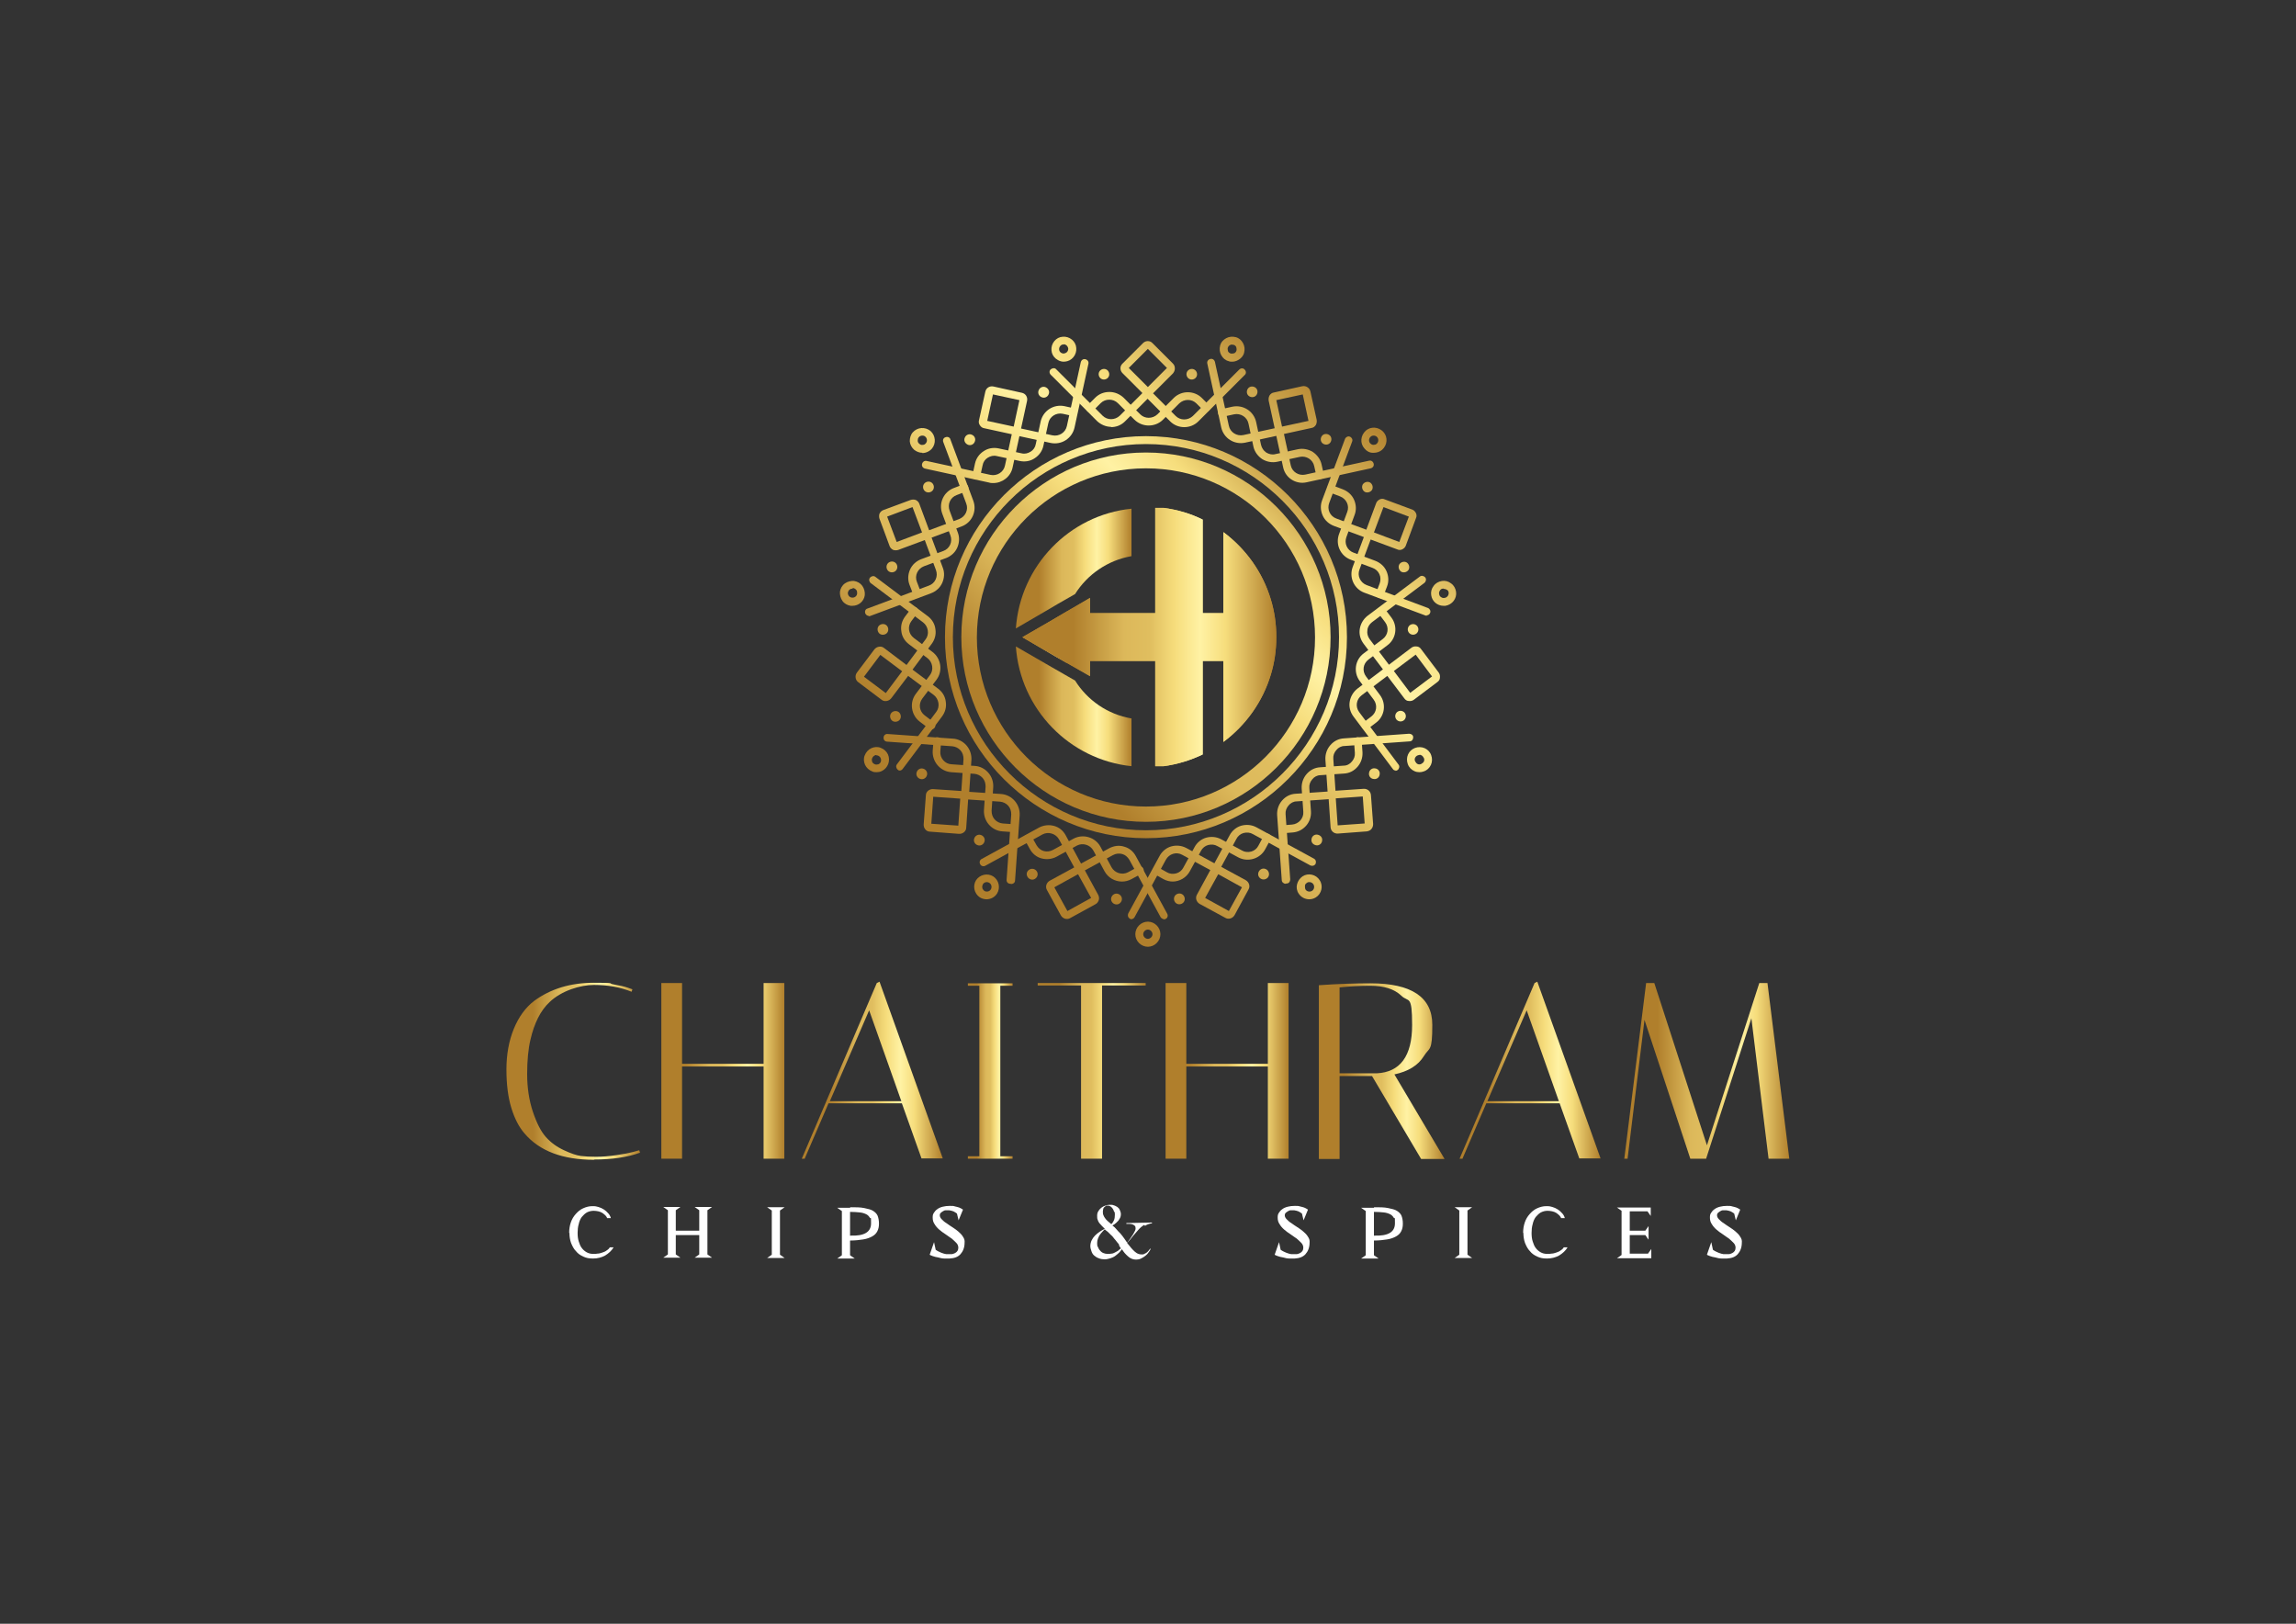 <svg xmlns="http://www.w3.org/2000/svg" xmlns:xlink="http://www.w3.org/1999/xlink" viewBox="0 0 841.9 595.3"><rect x="0" y="0" width="841.9" height="595.3" fill="#333333" stroke="none"/><defs><style>      .cls-1 {        fill: url(#linear-gradient-8);      }      .cls-2 {        fill: url(#linear-gradient-7);      }      .cls-3 {        fill: url(#linear-gradient-5);      }      .cls-4 {        fill: url(#linear-gradient-6);      }      .cls-5 {        fill: url(#linear-gradient-9);      }      .cls-6 {        fill: url(#linear-gradient-4);      }      .cls-7 {        fill: url(#linear-gradient-3);      }      .cls-8 {        fill: url(#linear-gradient-2);      }      .cls-9 {        fill: url(#linear-gradient);      }      .cls-10 {        fill: #fff;      }      .cls-11 {        fill: url(#linear-gradient-43);      }      .cls-12 {        fill: url(#linear-gradient-40);      }      .cls-13 {        fill: url(#linear-gradient-41);      }      .cls-14 {        fill: url(#linear-gradient-42);      }      .cls-15 {        fill: url(#linear-gradient-49);      }      .cls-16 {        fill: url(#linear-gradient-48);      }      .cls-17 {        fill: url(#linear-gradient-45);      }      .cls-18 {        fill: url(#linear-gradient-47);      }      .cls-19 {        fill: url(#linear-gradient-44);      }      .cls-20 {        fill: url(#linear-gradient-46);      }      .cls-21 {        fill: url(#linear-gradient-10);      }      .cls-22 {        fill: url(#linear-gradient-11);      }      .cls-23 {        fill: url(#linear-gradient-12);      }      .cls-24 {        fill: url(#linear-gradient-13);      }      .cls-25 {        fill: url(#linear-gradient-19);      }      .cls-26 {        fill: url(#linear-gradient-14);      }      .cls-27 {        fill: url(#linear-gradient-21);      }      .cls-28 {        fill: url(#linear-gradient-20);      }      .cls-29 {        fill: url(#linear-gradient-22);      }      .cls-30 {        fill: url(#linear-gradient-23);      }      .cls-31 {        fill: url(#linear-gradient-28);      }      .cls-32 {        fill: url(#linear-gradient-25);      }      .cls-33 {        fill: url(#linear-gradient-32);      }      .cls-34 {        fill: url(#linear-gradient-31);      }      .cls-35 {        fill: url(#linear-gradient-33);      }      .cls-36 {        fill: url(#linear-gradient-30);      }      .cls-37 {        fill: url(#linear-gradient-15);      }      .cls-38 {        fill: url(#linear-gradient-16);      }      .cls-39 {        fill: url(#linear-gradient-17);      }      .cls-40 {        fill: url(#linear-gradient-18);      }      .cls-41 {        fill: url(#linear-gradient-35);      }      .cls-42 {        fill: url(#linear-gradient-34);      }      .cls-43 {        fill: url(#linear-gradient-36);      }      .cls-44 {        fill: url(#linear-gradient-38);      }      .cls-45 {        fill: url(#linear-gradient-27);      }      .cls-46 {        fill: url(#linear-gradient-24);      }      .cls-47 {        fill: url(#linear-gradient-26);      }      .cls-48 {        fill: url(#linear-gradient-29);      }      .cls-49 {        fill: url(#linear-gradient-37);      }      .cls-50 {        fill: url(#linear-gradient-39);      }      .cls-51 {        fill: url(#linear-gradient-57);      }      .cls-52 {        fill: url(#linear-gradient-58);      }      .cls-53 {        fill: url(#linear-gradient-59);      }      .cls-54 {        fill: url(#linear-gradient-53);      }      .cls-55 {        fill: url(#linear-gradient-54);      }      .cls-56 {        fill: url(#linear-gradient-55);      }      .cls-57 {        fill: url(#linear-gradient-56);      }      .cls-58 {        fill: url(#linear-gradient-50);      }      .cls-59 {        fill: url(#linear-gradient-51);      }      .cls-60 {        fill: url(#linear-gradient-52);      }      .cls-61 {        fill: url(#linear-gradient-67);      }      .cls-62 {        fill: url(#linear-gradient-68);      }      .cls-63 {        fill: url(#linear-gradient-69);      }      .cls-64 {        fill: url(#linear-gradient-63);      }      .cls-65 {        fill: url(#linear-gradient-64);      }      .cls-66 {        fill: url(#linear-gradient-65);      }      .cls-67 {        fill: url(#linear-gradient-66);      }      .cls-68 {        fill: url(#linear-gradient-60);      }      .cls-69 {        fill: url(#linear-gradient-61);      }      .cls-70 {        fill: url(#linear-gradient-62);      }      .cls-71 {        fill: url(#linear-gradient-71);      }      .cls-72 {        fill: url(#linear-gradient-70);      }    </style><linearGradient id="linear-gradient" x1="375" y1="233.6" x2="391.2" y2="233.6" gradientUnits="userSpaceOnUse"><stop offset="0" stop-color="#b07f2c"></stop><stop offset=".2" stop-color="#b07f2c"></stop><stop offset=".4" stop-color="#dcb85a"></stop><stop offset=".5" stop-color="#e0be5f"></stop><stop offset=".6" stop-color="#f6dd7c"></stop><stop offset=".7" stop-color="#fff2a4"></stop><stop offset=".8" stop-color="#f6dd7c"></stop><stop offset="1" stop-color="#b07f2c"></stop></linearGradient><linearGradient id="linear-gradient-2" x1="372.5" y1="208.3" x2="414.9" y2="208.3" xlink:href="#linear-gradient"></linearGradient><linearGradient id="linear-gradient-3" x1="372.5" y1="258.9" x2="414.9" y2="258.9" xlink:href="#linear-gradient"></linearGradient><linearGradient id="linear-gradient-4" x1="358.7" y1="295.2" x2="482.5" y2="171.4" xlink:href="#linear-gradient"></linearGradient><linearGradient id="linear-gradient-5" x1="358.7" y1="295.2" x2="482.5" y2="171.4" xlink:href="#linear-gradient"></linearGradient><linearGradient id="linear-gradient-6" x1="305" y1="306.2" x2="455.3" y2="113.9" xlink:href="#linear-gradient"></linearGradient><linearGradient id="linear-gradient-7" x1="285" y1="290.5" x2="435.3" y2="98.3" xlink:href="#linear-gradient"></linearGradient><linearGradient id="linear-gradient-8" x1="274.4" y1="282.2" x2="424.7" y2="90" xlink:href="#linear-gradient"></linearGradient><linearGradient id="linear-gradient-9" x1="266" y1="275.7" x2="416.3" y2="83.4" xlink:href="#linear-gradient"></linearGradient><linearGradient id="linear-gradient-10" x1="265.1" y1="275" x2="415.4" y2="82.7" xlink:href="#linear-gradient"></linearGradient><linearGradient id="linear-gradient-11" x1="280.1" y1="286.7" x2="430.4" y2="94.4" xlink:href="#linear-gradient"></linearGradient><linearGradient id="linear-gradient-12" x1="298.4" y1="301" x2="448.7" y2="108.7" xlink:href="#linear-gradient"></linearGradient><linearGradient id="linear-gradient-13" x1="314.5" y1="313.6" x2="464.9" y2="121.4" xlink:href="#linear-gradient"></linearGradient><linearGradient id="linear-gradient-14" x1="339.4" y1="333.1" x2="489.8" y2="140.8" xlink:href="#linear-gradient"></linearGradient><linearGradient id="linear-gradient-15" x1="357.6" y1="347.3" x2="507.9" y2="155" xlink:href="#linear-gradient"></linearGradient><linearGradient id="linear-gradient-16" x1="381.2" y1="365.7" x2="531.5" y2="173.4" xlink:href="#linear-gradient"></linearGradient><linearGradient id="linear-gradient-17" x1="395.5" y1="376.9" x2="545.8" y2="184.7" xlink:href="#linear-gradient"></linearGradient><linearGradient id="linear-gradient-18" x1="410.3" y1="388.5" x2="560.6" y2="196.2" xlink:href="#linear-gradient"></linearGradient><linearGradient id="linear-gradient-19" x1="416.3" y1="393.2" x2="566.6" y2="200.9" xlink:href="#linear-gradient"></linearGradient><linearGradient id="linear-gradient-20" x1="417.5" y1="394.2" x2="567.9" y2="201.9" xlink:href="#linear-gradient"></linearGradient><linearGradient id="linear-gradient-21" x1="413.3" y1="390.8" x2="563.6" y2="198.6" xlink:href="#linear-gradient"></linearGradient><linearGradient id="linear-gradient-22" x1="400.7" y1="381" x2="551" y2="188.7" xlink:href="#linear-gradient"></linearGradient><linearGradient id="linear-gradient-23" x1="387.5" y1="370.7" x2="537.8" y2="178.4" xlink:href="#linear-gradient"></linearGradient><linearGradient id="linear-gradient-24" x1="365" y1="353.1" x2="515.3" y2="160.8" xlink:href="#linear-gradient"></linearGradient><linearGradient id="linear-gradient-25" x1="347.1" y1="339.1" x2="497.4" y2="146.8" xlink:href="#linear-gradient"></linearGradient><linearGradient id="linear-gradient-26" x1="321.9" y1="319.4" x2="472.2" y2="127.1" xlink:href="#linear-gradient"></linearGradient><linearGradient id="linear-gradient-27" x1="294.6" y1="298" x2="444.9" y2="105.7" xlink:href="#linear-gradient"></linearGradient><linearGradient id="linear-gradient-28" x1="301" y1="303.1" x2="451.3" y2="110.8" xlink:href="#linear-gradient"></linearGradient><linearGradient id="linear-gradient-29" x1="273.9" y1="281.9" x2="424.2" y2="89.6" xlink:href="#linear-gradient"></linearGradient><linearGradient id="linear-gradient-30" x1="278.5" y1="285.4" x2="428.8" y2="93.2" xlink:href="#linear-gradient"></linearGradient><linearGradient id="linear-gradient-31" x1="272" y1="280.4" x2="422.3" y2="88.1" xlink:href="#linear-gradient"></linearGradient><linearGradient id="linear-gradient-32" x1="276.4" y1="283.8" x2="426.7" y2="91.6" xlink:href="#linear-gradient"></linearGradient><linearGradient id="linear-gradient-33" x1="271" y1="279.6" x2="421.3" y2="87.3" xlink:href="#linear-gradient"></linearGradient><linearGradient id="linear-gradient-34" x1="288.8" y1="293.5" x2="439.1" y2="101.2" xlink:href="#linear-gradient"></linearGradient><linearGradient id="linear-gradient-35" x1="295.9" y1="299.1" x2="446.3" y2="106.8" xlink:href="#linear-gradient"></linearGradient><linearGradient id="linear-gradient-36" x1="326.9" y1="323.3" x2="477.2" y2="131" xlink:href="#linear-gradient"></linearGradient><linearGradient id="linear-gradient-37" x1="328.8" y1="324.8" x2="479.1" y2="132.5" xlink:href="#linear-gradient"></linearGradient><linearGradient id="linear-gradient-38" x1="369.6" y1="356.7" x2="519.9" y2="164.4" xlink:href="#linear-gradient"></linearGradient><linearGradient id="linear-gradient-39" x1="365.7" y1="353.7" x2="516.1" y2="161.4" xlink:href="#linear-gradient"></linearGradient><linearGradient id="linear-gradient-40" x1="401.9" y1="381.9" x2="552.2" y2="189.6" xlink:href="#linear-gradient"></linearGradient><linearGradient id="linear-gradient-41" x1="395.3" y1="376.7" x2="545.6" y2="184.5" xlink:href="#linear-gradient"></linearGradient><linearGradient id="linear-gradient-42" x1="413.9" y1="391.3" x2="564.2" y2="199.1" xlink:href="#linear-gradient"></linearGradient><linearGradient id="linear-gradient-43" x1="407.3" y1="386.1" x2="557.6" y2="193.9" xlink:href="#linear-gradient"></linearGradient><linearGradient id="linear-gradient-44" x1="405" y1="384.4" x2="555.3" y2="192.1" xlink:href="#linear-gradient"></linearGradient><linearGradient id="linear-gradient-45" x1="399" y1="379.7" x2="549.3" y2="187.4" xlink:href="#linear-gradient"></linearGradient><linearGradient id="linear-gradient-46" x1="376.6" y1="362.1" x2="526.9" y2="169.9" xlink:href="#linear-gradient"></linearGradient><linearGradient id="linear-gradient-47" x1="371.8" y1="358.4" x2="522.1" y2="166.1" xlink:href="#linear-gradient"></linearGradient><linearGradient id="linear-gradient-48" x1="334.4" y1="329.2" x2="484.7" y2="136.9" xlink:href="#linear-gradient"></linearGradient><linearGradient id="linear-gradient-49" x1="335.4" y1="330" x2="485.7" y2="137.7" xlink:href="#linear-gradient"></linearGradient><linearGradient id="linear-gradient-50" x1="271.4" y1="279.9" x2="421.7" y2="87.6" xlink:href="#linear-gradient"></linearGradient><linearGradient id="linear-gradient-51" x1="255.4" y1="267.4" x2="405.7" y2="75.1" xlink:href="#linear-gradient"></linearGradient><linearGradient id="linear-gradient-52" x1="266.7" y1="276.2" x2="417" y2="84" xlink:href="#linear-gradient"></linearGradient><linearGradient id="linear-gradient-53" x1="301.8" y1="303.6" x2="452.1" y2="111.4" xlink:href="#linear-gradient"></linearGradient><linearGradient id="linear-gradient-54" x1="349.4" y1="340.9" x2="499.8" y2="148.6" xlink:href="#linear-gradient"></linearGradient><linearGradient id="linear-gradient-55" x1="394.6" y1="376.2" x2="544.9" y2="183.9" xlink:href="#linear-gradient"></linearGradient><linearGradient id="linear-gradient-56" x1="422.9" y1="398.3" x2="573.2" y2="206.1" xlink:href="#linear-gradient"></linearGradient><linearGradient id="linear-gradient-57" x1="425.3" y1="400.3" x2="575.7" y2="208" xlink:href="#linear-gradient"></linearGradient><linearGradient id="linear-gradient-58" x1="401.2" y1="381.4" x2="551.5" y2="189.1" xlink:href="#linear-gradient"></linearGradient><linearGradient id="linear-gradient-59" x1="358.1" y1="347.7" x2="508.4" y2="155.4" xlink:href="#linear-gradient"></linearGradient><linearGradient id="linear-gradient-60" x1="309.7" y1="309.8" x2="460" y2="117.6" xlink:href="#linear-gradient"></linearGradient><linearGradient id="linear-gradient-61" y1="233.6" x2="468" y2="233.6" xlink:href="#linear-gradient"></linearGradient><linearGradient id="linear-gradient-62" y1="233.6" x2="468" y2="233.6" xlink:href="#linear-gradient"></linearGradient><linearGradient id="linear-gradient-63" x1="185.7" y1="392.8" x2="234.6" y2="392.8" xlink:href="#linear-gradient"></linearGradient><linearGradient id="linear-gradient-64" x1="242.4" y1="392.7" x2="287.6" y2="392.7" xlink:href="#linear-gradient"></linearGradient><linearGradient id="linear-gradient-65" x1="294" y1="392.4" x2="345.7" y2="392.4" xlink:href="#linear-gradient"></linearGradient><linearGradient id="linear-gradient-66" x1="354.9" y1="392.7" x2="371.3" y2="392.7" xlink:href="#linear-gradient"></linearGradient><linearGradient id="linear-gradient-67" x1="380.5" y1="392.7" x2="420" y2="392.7" xlink:href="#linear-gradient"></linearGradient><linearGradient id="linear-gradient-68" x1="427.4" y1="392.7" x2="472.5" y2="392.7" xlink:href="#linear-gradient"></linearGradient><linearGradient id="linear-gradient-69" x1="483.6" y1="392.7" x2="529.7" y2="392.7" xlink:href="#linear-gradient"></linearGradient><linearGradient id="linear-gradient-70" x1="535.2" y1="392.4" x2="586.9" y2="392.4" xlink:href="#linear-gradient"></linearGradient><linearGradient id="linear-gradient-71" x1="595.6" y1="392.7" x2="656.2" y2="392.7" xlink:href="#linear-gradient"></linearGradient></defs><g><g id="Layer_1"><g><path class="cls-9" d="M391.2,224.3c-1,2.9-1.5,6.1-1.5,9.4s.5,6.4,1.5,9.4l-1.2-.7-1.9-1.1-13.1-7.6,9.9-5.7,5.1-3,1.2-.7Z"></path><path class="cls-8" d="M414.9,186.4v17.5c-8.7,1.5-16.2,6.7-20.7,13.9l-6.3,3.6-5.1,3-10.3,6c1.6-23,19.6-41.6,42.4-43.9Z"></path><path class="cls-7" d="M414.9,263.4v17.5c-22.8-2.4-40.8-20.9-42.4-43.9l13.5,7.8,8.2,4.7c4.5,7.2,11.9,12.4,20.7,13.9Z"></path><g><path class="cls-6" d="M420.2,301.3c-37.3,0-67.7-30.4-67.7-67.7s30.4-67.7,67.7-67.7,67.7,30.4,67.7,67.7-30.4,67.7-67.7,67.7ZM420.2,171.7c-34.2,0-62,27.8-62,62s27.8,62,62,62,62-27.8,62-62-27.8-62-62-62Z"></path><path class="cls-3" d="M420.2,307.3c-40.6,0-73.7-33.1-73.7-73.7s33.1-73.7,73.7-73.7,73.7,33.1,73.7,73.7-33.1,73.7-73.7,73.7ZM420.2,162.8c-39.1,0-70.8,31.8-70.8,70.8s31.8,70.8,70.8,70.8,70.8-31.8,70.8-70.8-31.8-70.8-70.8-70.8Z"></path></g><g><g><g><path class="cls-4" d="M435.9,135.6c.9-.6,2.1-.4,2.7.5.6.9.4,2.1-.5,2.7s-2.1.4-2.7-.5c-.6-.9-.4-2.1.5-2.7Z"></path><path class="cls-2" d="M403.7,135.6c.9-.6,2.1-.4,2.7.5.6.9.4,2.1-.5,2.7-.9.6-2.1.4-2.7-.5-.6-.9-.4-2.1.5-2.7Z"></path></g><g><path class="cls-1" d="M380.9,143c.4-1,1.6-1.5,2.6-1s1.5,1.6,1,2.6c-.4,1-1.6,1.5-2.6,1-1-.4-1.5-1.6-1-2.6Z"></path><path class="cls-5" d="M353.8,160.4c.4-1,1.6-1.5,2.6-1,1,.4,1.5,1.6,1,2.6-.4,1-1.6,1.5-2.6,1s-1.5-1.6-1-2.6Z"></path></g><path class="cls-21" d="M338.5,178.9c-.2-1.1.5-2.1,1.6-2.3s2.1.5,2.3,1.6c.2,1.1-.5,2.1-1.6,2.3-1.1.2-2.1-.5-2.3-1.6Z"></path><g><path class="cls-22" d="M322.3,232.1c-.7-.8-.7-2.1.1-2.8s2.1-.7,2.8.1c.7.8.7,2.1-.1,2.8-.8.7-2.1.7-2.8-.1Z"></path><path class="cls-23" d="M326.9,264c-.7-.8-.7-2.1.1-2.8.8-.7,2.1-.7,2.8.1s.7,2.1-.1,2.8c-.8.7-2.1.7-2.8-.1Z"></path></g><g><path class="cls-24" d="M337.5,285.6c-1.1-.3-1.7-1.4-1.4-2.4.3-1.1,1.4-1.7,2.4-1.4,1.1.3,1.7,1.4,1.4,2.4-.3,1.1-1.4,1.7-2.4,1.4Z"></path><path class="cls-26" d="M358.6,309.9c-1.1-.3-1.7-1.4-1.4-2.4.3-1.1,1.4-1.7,2.4-1.4,1.1.3,1.7,1.4,1.4,2.4-.3,1.1-1.4,1.7-2.4,1.4Z"></path></g><g><path class="cls-37" d="M379.1,322.4c-1,.3-2.1-.2-2.5-1.3s.2-2.1,1.3-2.5c1-.3,2.1.2,2.5,1.3.3,1-.2,2.1-1.3,2.5Z"></path><path class="cls-38" d="M410,331.5c-1,.3-2.1-.2-2.5-1.3-.3-1,.2-2.1,1.3-2.5,1-.3,2.1.2,2.5,1.3.3,1-.2,2.1-1.3,2.5Z"></path></g><g><path class="cls-39" d="M434,330.8c-.7.8-1.9,1-2.8.3-.8-.7-1-1.9-.3-2.8.7-.8,1.9-1,2.8-.3.8.7,1,1.9.3,2.8Z"></path><path class="cls-40" d="M464.9,321.7c-.7.8-1.9,1-2.8.3s-1-1.9-.3-2.8,1.9-1,2.8-.3c.8.7,1,1.9.3,2.8Z"></path></g><g><path class="cls-25" d="M484.8,308.2c-.1,1.1-1.1,1.9-2.2,1.7s-1.9-1.1-1.7-2.2c.1-1.1,1.1-1.9,2.2-1.7s1.9,1.1,1.7,2.2Z"></path><path class="cls-28" d="M505.9,283.9c-.1,1.1-1.1,1.9-2.2,1.7-1.1-.1-1.9-1.1-1.7-2.2.1-1.1,1.1-1.9,2.2-1.7,1.1.1,1.9,1.1,1.7,2.2Z"></path></g><g><path class="cls-27" d="M515.3,261.7c.5,1,0,2.2-.9,2.6-1,.5-2.2,0-2.6-.9-.5-1,0-2.2.9-2.6,1-.5,2.2,0,2.6.9Z"></path><path class="cls-29" d="M519.9,229.9c.5,1,0,2.2-.9,2.6-1,.5-2.2,0-2.6-.9-.5-1,0-2.2.9-2.6,1-.5,2.2,0,2.6.9Z"></path></g><g><path class="cls-30" d="M515.8,206.2c.9.6,1.2,1.8.7,2.7-.6.9-1.8,1.2-2.7.7-.9-.6-1.2-1.8-.7-2.7.6-.9,1.8-1.2,2.7-.7Z"></path><path class="cls-46" d="M502.4,176.9c.9.6,1.2,1.8.7,2.7-.6.9-1.8,1.2-2.7.7-.9-.6-1.2-1.8-.7-2.7.6-.9,1.8-1.2,2.7-.7Z"></path></g><g><path class="cls-32" d="M486.2,159.1c1.1,0,2,.8,2,1.9,0,1.1-.8,2-1.9,2-1.1,0-2-.8-2-1.9,0-1.1.8-2,1.9-2Z"></path><path class="cls-47" d="M459.1,141.7c1.1,0,2,.8,2,1.9,0,1.1-.8,2-1.9,2-1.1,0-2-.8-2-1.9,0-1.1.8-2,1.9-2Z"></path></g></g><g><path class="cls-45" d="M407.5,156.5c-1.9,0-3.8-.8-5.2-2.1l-17-17c-.6-.6-.6-1.5,0-2s1.5-.6,2,0l17,17c1.7,1.7,4.5,1.7,6.3,0l8.3-8.3-7.3-7.3c-1-1-1-2.6,0-3.5l7.5-7.5c1-1,2.6-1,3.5,0l7.5,7.5c.5.5.7,1.1.7,1.8s-.3,1.3-.7,1.8l-7.3,7.3,8.3,8.3c1.7,1.7,4.5,1.7,6.3,0l17-17c.6-.6,1.5-.6,2,0,.6.6.6,1.5,0,2l-17,17c-2.8,2.8-7.5,2.8-10.3,0l-8.3-8.3-8.3,8.3c-1.4,1.4-3.2,2.1-5.2,2.1ZM413.9,134.9l7,7,7-7-7-7-7,7Z"></path><path class="cls-31" d="M421.2,156c-1.9,0-3.7-.7-5.2-2.1l-6.1-6.1c-1.7-1.7-4.6-1.7-6.3,0l-2.9,2.9c-.6.6-1.5.6-2,0-.6-.6-.6-1.5,0-2l2.9-2.9c1.4-1.4,3.2-2.1,5.2-2.1s3.8.8,5.2,2.1l6.1,6.1c1.7,1.7,4.5,1.7,6.3,0l6-6c2.8-2.8,7.5-2.8,10.3,0l2.6,2.6c.6.6.6,1.5,0,2-.6.6-1.5.6-2,0l-2.6-2.6c-1.7-1.7-4.5-1.7-6.3,0l-6,6c-1.4,1.4-3.3,2.1-5.2,2.1Z"></path></g><g><path class="cls-48" d="M364.2,177.1c-.5,0-1,0-1.6-.2l-23.4-5.1c-.8-.2-1.3-.9-1.1-1.7.2-.8.9-1.3,1.7-1.1l23.4,5.1c2.4.5,4.8-1,5.3-3.4l2.5-11.5-10.1-2.2c-.7-.1-1.2-.5-1.6-1.1-.4-.6-.5-1.2-.3-1.9l2.3-10.4c.3-1.4,1.6-2.2,3-1.9l10.4,2.3c1.4.3,2.2,1.6,1.9,3l-2.2,10.1,11.5,2.5c2.4.5,4.8-1,5.3-3.4l5.1-23.4c.2-.8.9-1.3,1.7-1.1.8.2,1.3.9,1.1,1.7l-5.1,23.4c-.9,3.9-4.7,6.4-8.7,5.6l-11.5-2.5-2.5,11.5c-.7,3.4-3.8,5.7-7.1,5.7ZM362,154.3l9.7,2.1,2.1-9.7-9.7-2.1-2.1,9.7Z"></path><path class="cls-36" d="M358,175.8c-.1,0-.2,0-.3,0-.8-.2-1.3-.9-1.1-1.7l.9-4.1c.4-1.9,1.5-3.5,3.2-4.6,1.6-1.1,3.6-1.4,5.5-1l8.4,1.8c1.2.3,2.3,0,3.3-.6,1-.6,1.7-1.6,1.9-2.8l1.8-8.3c.9-3.9,4.7-6.4,8.7-5.6l3.6.8c.8.2,1.3.9,1.1,1.7-.2.8-.9,1.3-1.7,1.1l-3.6-.8c-2.4-.5-4.8,1-5.3,3.4l-1.8,8.3c-.4,1.9-1.5,3.5-3.2,4.6-1.6,1.1-3.6,1.4-5.5,1l-8.4-1.8c-1.2-.3-2.3,0-3.3.6-1,.6-1.7,1.6-1.9,2.8l-.9,4.1c-.1.7-.7,1.1-1.4,1.1Z"></path></g><g><path class="cls-34" d="M318.6,225.8c-.6,0-1.1-.4-1.3-.9-.3-.7,0-1.6.8-1.8l22.5-8.4c1.1-.4,2-1.2,2.5-2.3.5-1.1.5-2.3.1-3.4l-4.1-11-9.7,3.6c-.6.2-1.3.2-1.9,0-.6-.3-1.1-.8-1.3-1.4l-3.7-10c-.2-.6-.2-1.3,0-1.9.3-.6.8-1.1,1.4-1.3l10-3.7c.6-.2,1.3-.2,1.9,0,.6.3,1.1.8,1.3,1.4l3.6,9.7,11-4.1c2.3-.9,3.5-3.4,2.6-5.7l-8.4-22.5c-.3-.7,0-1.6.8-1.8.7-.3,1.6,0,1.8.8l8.4,22.5c1.4,3.8-.5,8-4.3,9.4l-11,4.1,4.1,11c.7,1.8.6,3.8-.2,5.6-.8,1.8-2.3,3.1-4.1,3.8l-22.5,8.4c-.2,0-.3,0-.5,0ZM325.3,189.4l3.5,9.3,9.3-3.5-3.5-9.3-9.3,3.5Z"></path><path class="cls-33" d="M336.3,219.2c-.6,0-1.1-.4-1.3-.9l-1.5-3.9c-.7-1.8-.6-3.8.2-5.6.8-1.8,2.3-3.1,4.1-3.8l8.1-3c1.1-.4,2-1.2,2.5-2.3.5-1.1.5-2.3.1-3.4l-3-8c-1.4-3.8.5-8,4.3-9.4l3.4-1.3c.7-.3,1.6,0,1.8.8.3.7,0,1.6-.8,1.8l-3.4,1.3c-1.1.4-2,1.2-2.5,2.3-.5,1.1-.5,2.3-.1,3.4l3,8c.7,1.8.6,3.8-.2,5.6-.8,1.8-2.3,3.1-4.1,3.8l-8.1,3c-2.3.9-3.5,3.4-2.6,5.7l1.5,3.9c.3.7,0,1.6-.8,1.8-.2,0-.3,0-.5,0Z"></path><path class="cls-35" d="M325.1,208.2c-.2-1.1.5-2.1,1.6-2.3,1.1-.2,2.1.5,2.3,1.6s-.5,2.1-1.6,2.3c-1.1.2-2.1-.5-2.3-1.6Z"></path></g><g><path class="cls-42" d="M330.1,282.5c-.3,0-.6,0-.9-.3-.6-.5-.8-1.4-.3-2l14.4-19.2c.7-.9,1-2.1.8-3.3-.2-1.2-.8-2.2-1.7-2.9l-9.4-7-6.2,8.2c-.4.5-1,.9-1.7,1-.7.1-1.3,0-1.9-.5l-8.5-6.4c-1.1-.8-1.3-2.4-.5-3.5l6.4-8.5c.4-.5,1-.9,1.7-1,.7-.1,1.3,0,1.9.5l8.2,6.2,7-9.4c.7-.9,1-2.1.8-3.3-.2-1.2-.8-2.2-1.7-2.9l-19.2-14.4c-.6-.5-.8-1.4-.3-2,.5-.6,1.4-.8,2-.3l19.2,14.4c1.6,1.2,2.6,2.9,2.8,4.8.3,1.9-.2,3.8-1.4,5.4l-7,9.4,9.4,7c1.6,1.2,2.6,2.9,2.8,4.8.3,1.9-.2,3.8-1.4,5.4l-14.4,19.2c-.3.4-.7.6-1.1.6ZM316.8,248.1l8,6,6-8-8-6-6,8Z"></path><path class="cls-41" d="M341.5,267.4c-.3,0-.6,0-.9-.3l-3.3-2.5c-3.2-2.4-3.9-7-1.5-10.2l5.2-6.9c.7-.9,1-2.1.8-3.3-.2-1.2-.8-2.2-1.7-2.9l-6.8-5.1c-1.6-1.2-2.6-2.9-2.8-4.8-.3-1.9.2-3.8,1.4-5.4l2.2-2.9c.5-.6,1.4-.8,2-.3.6.5.8,1.4.3,2l-2.2,2.9c-1.5,2-1.1,4.7.9,6.2l6.8,5.1c3.2,2.4,3.9,7,1.5,10.2l-5.2,6.9c-1.5,2-1.1,4.7.9,6.2l3.3,2.5c.6.5.8,1.4.3,2-.3.4-.7.6-1.1.6Z"></path></g><g><path class="cls-43" d="M370.5,324s0,0-.1,0c-.8,0-1.4-.7-1.3-1.5l1.7-23.9c0-1.2-.3-2.3-1.1-3.2-.8-.9-1.9-1.4-3-1.5l-11.7-.8-.7,10.3c0,1.4-1.3,2.4-2.7,2.3l-10.6-.8c-1.4,0-2.4-1.3-2.3-2.7l.8-10.6c0-1.4,1.3-2.4,2.7-2.3l10.3.7.8-11.7c0-1.2-.3-2.3-1.1-3.2-.8-.9-1.9-1.4-3-1.5l-23.9-1.7c-.8,0-1.4-.7-1.3-1.5,0-.8.7-1.4,1.5-1.3l23.9,1.7c1.9.1,3.7,1,5,2.5,1.3,1.5,1.9,3.4,1.8,5.3l-.8,11.7,11.7.8c4,.3,7,3.8,6.8,7.8l-1.7,23.9c0,.8-.7,1.3-1.4,1.3ZM341.5,302l9.9.7.7-9.9-9.9-.7-.7,9.9Z"></path><path class="cls-49" d="M371.9,305.1s0,0-.1,0l-4.2-.3c-1.9-.1-3.7-1-5-2.5-1.3-1.5-1.9-3.4-1.8-5.3l.6-8.6c0-1.2-.3-2.3-1.1-3.2-.8-.9-1.9-1.4-3-1.5l-8.5-.6c-4-.3-7-3.8-6.8-7.8l.3-3.7c0-.8.7-1.4,1.5-1.3.8,0,1.4.7,1.3,1.5l-.3,3.7c-.2,2.4,1.7,4.6,4.1,4.7l8.5.6c1.9.1,3.7,1,5,2.5,1.3,1.5,1.9,3.4,1.8,5.3l-.6,8.6c0,1.2.3,2.3,1.1,3.2.8.9,1.9,1.4,3,1.5l4.2.3c.8,0,1.4.7,1.3,1.5,0,.8-.7,1.3-1.4,1.3Z"></path></g><g><path class="cls-44" d="M426.9,337c-.5,0-1-.3-1.3-.7l-11.5-21.1c-.6-1-1.5-1.8-2.6-2.1-1.1-.3-2.3-.2-3.4.4l-10.3,5.6,4.9,9c.3.6.4,1.3.2,1.9-.2.6-.6,1.2-1.2,1.5l-9.3,5.1c-1.2.7-2.7.2-3.4-1l-5.1-9.3c-.7-1.2-.2-2.7,1-3.4l9-4.9-5.6-10.3c-1.2-2.1-3.9-2.9-6-1.8l-21,11.5c-.7.4-1.6.1-1.9-.6-.4-.7-.1-1.6.6-1.9l21-11.5c1.7-.9,3.7-1.1,5.5-.6,1.9.5,3.4,1.8,4.3,3.5l5.6,10.3,10.3-5.6c1.7-.9,3.7-1.2,5.5-.6,1.9.5,3.4,1.8,4.3,3.5l11.5,21.1c.4.7.1,1.6-.6,1.9-.2.1-.5.2-.7.2ZM386.6,325.3l4.8,8.7,8.7-4.8-4.8-8.7-8.7,4.8Z"></path><path class="cls-50" d="M411.4,323.2c-2.6,0-5.1-1.4-6.4-3.8l-4.1-7.6c-1.2-2.1-3.9-2.9-6-1.8l-7.5,4.1c-1.7.9-3.7,1.1-5.5.6-1.9-.5-3.4-1.8-4.3-3.5l-1.8-3.2c-.4-.7-.1-1.6.6-1.9.7-.4,1.6-.1,1.9.6l1.8,3.2c.6,1,1.5,1.8,2.6,2.1,1.1.3,2.3.2,3.4-.4l7.5-4.1c3.5-1.9,8-.6,9.9,2.9l4.1,7.6c1.2,2.1,3.9,2.9,6,1.8l3.7-2c.7-.4,1.6-.1,1.9.6.4.7.1,1.6-.6,1.9l-3.7,2c-1.1.6-2.3.9-3.5.9Z"></path></g><g><path class="cls-12" d="M415,337c-.2,0-.5,0-.7-.2-.7-.4-.9-1.2-.6-1.9l11.5-21.1c.9-1.7,2.5-3,4.3-3.5,1.9-.5,3.8-.3,5.5.6l10.3,5.6,5.6-10.3c.9-1.7,2.5-3,4.3-3.5,1.9-.5,3.8-.3,5.5.6l21.1,11.5c.7.4.9,1.2.6,1.9-.4.7-1.2.9-1.9.6l-21.1-11.5c-1-.6-2.2-.7-3.4-.4-1.1.3-2.1,1.1-2.6,2.1l-5.6,10.3,9,4.9c1.2.7,1.7,2.2,1,3.4l-5.1,9.4c-.7,1.2-2.2,1.7-3.4,1l-9.4-5.1c-1.2-.7-1.7-2.2-1-3.4l4.9-9-10.3-5.6c-2.1-1.2-4.8-.4-6,1.8l-11.5,21.1c-.3.5-.8.7-1.3.7ZM441.9,329.2l8.7,4.8,4.8-8.7-8.7-4.8-4.8,8.7Z"></path><path class="cls-13" d="M430.1,323.2c-1.2,0-2.4-.3-3.5-.9l-3.2-1.8c-.7-.4-.9-1.2-.6-1.9.4-.7,1.2-1,1.9-.6l3.2,1.8c1,.6,2.2.7,3.4.4,1.1-.3,2.1-1.1,2.6-2.1l4.1-7.5c.9-1.7,2.5-3,4.3-3.5,1.9-.5,3.8-.3,5.5.6l7.6,4.1c1,.6,2.2.7,3.4.4,1.1-.3,2.1-1.1,2.6-2.1l2-3.7c.4-.7,1.2-1,1.9-.6.7.4.9,1.2.6,1.9l-2,3.7c-1.9,3.5-6.4,4.8-9.9,2.9l-7.6-4.1c-1-.6-2.2-.7-3.4-.4-1.1.3-2.1,1.1-2.6,2.1l-4.1,7.5c-1.3,2.4-3.8,3.8-6.4,3.8Z"></path></g><g><path class="cls-14" d="M471.4,324c-.7,0-1.4-.6-1.4-1.3l-1.7-23.9c-.1-1.9.5-3.8,1.8-5.3,1.3-1.5,3-2.4,5-2.5l11.7-.8-.8-11.7c-.1-1.9.5-3.8,1.8-5.3,1.3-1.5,3-2.4,5-2.5l23.9-1.7c.8,0,1.5.5,1.5,1.3,0,.8-.5,1.5-1.3,1.5l-23.9,1.7c-1.2,0-2.3.6-3,1.5-.8.9-1.2,2-1.1,3.2l.8,11.7,10.3-.7c1.4-.1,2.6.9,2.7,2.3l.8,10.6c0,.7-.2,1.3-.6,1.8-.4.5-1,.8-1.7.9l-10.6.8c-1.4.1-2.6-.9-2.7-2.3l-.7-10.3-11.7.8c-1.2,0-2.3.6-3,1.5-.8.9-1.2,2-1.1,3.2l1.7,23.9c0,.8-.5,1.5-1.3,1.5,0,0,0,0-.1,0ZM490.6,303h0,0ZM489.8,292.7l.7,9.9,9.9-.7-.7-9.9-9.9.7Z"></path><path class="cls-11" d="M470.2,305.4c-.7,0-1.4-.6-1.4-1.3,0-.8.5-1.5,1.3-1.5l3.7-.3c2.4-.2,4.3-2.3,4.1-4.7l-.6-8.5c-.1-1.9.5-3.8,1.8-5.3,1.3-1.5,3-2.4,5-2.5l8.6-.6c1.2,0,2.3-.6,3-1.5.8-.9,1.2-2,1.1-3.2l-.3-4.2c0-.8.5-1.5,1.3-1.5.8,0,1.5.5,1.5,1.3l.3,4.2c.1,1.9-.5,3.8-1.8,5.3-1.3,1.5-3,2.4-5,2.5l-8.6.6c-1.2,0-2.3.6-3,1.5-.8.9-1.2,2-1.1,3.2l.6,8.5c.3,4-2.7,7.5-6.7,7.8l-3.7.3s0,0-.1,0Z"></path></g><g><path class="cls-19" d="M511.8,282.5c-.4,0-.9-.2-1.1-.6l-14.4-19.2c-1.2-1.6-1.7-3.5-1.4-5.4.3-1.9,1.3-3.6,2.8-4.8l9.4-7.1-7.1-9.4c-1.2-1.6-1.7-3.5-1.4-5.4.3-1.9,1.3-3.6,2.8-4.8l19.2-14.4c.6-.5,1.5-.3,2,.3.5.6.3,1.5-.3,2l-19.2,14.4c-.9.7-1.6,1.7-1.7,2.9-.2,1.2.1,2.3.8,3.3l7.1,9.4,8.2-6.2c.5-.4,1.2-.6,1.9-.5.7,0,1.3.4,1.7,1l6.4,8.5c.4.5.6,1.2.5,1.9,0,.7-.4,1.3-1,1.7l-8.5,6.4c-.5.4-1.2.6-1.9.5-.7,0-1.3-.4-1.7-1l-6.2-8.2-9.4,7.1c-2,1.5-2.4,4.2-.9,6.2l14.4,19.2c.5.6.3,1.5-.3,2-.3.2-.6.3-.9.3ZM517.3,254.2h0,0ZM511.1,246l6,8,8-6-6-8-8,6Z"></path><path class="cls-17" d="M500.7,267.5c-.4,0-.9-.2-1.1-.6-.5-.6-.3-1.5.3-2l2.9-2.2c2-1.5,2.4-4.2.9-6.2l-5.1-6.8c-2.4-3.2-1.8-7.8,1.5-10.2l6.9-5.2c2-1.5,2.4-4.2.9-6.2l-2.5-3.3c-.5-.6-.3-1.5.3-2,.6-.5,1.5-.3,2,.3l2.5,3.3c2.4,3.2,1.8,7.8-1.5,10.2l-6.9,5.2c-2,1.5-2.4,4.2-.9,6.2l5.1,6.8c2.4,3.2,1.8,7.8-1.5,10.2l-2.9,2.2c-.3.2-.6.3-.9.3Z"></path></g><g><path class="cls-20" d="M523.3,225.7c-.2,0-.3,0-.5,0l-22.5-8.4c-3.8-1.4-5.7-5.6-4.3-9.4l4.1-11-11-4.1c-1.8-.7-3.3-2-4.1-3.8-.8-1.8-.9-3.8-.2-5.6l8.4-22.5c.3-.7,1.1-1.1,1.8-.8.7.3,1.1,1.1.8,1.8l-8.4,22.5c-.4,1.1-.4,2.3.1,3.4.5,1.1,1.4,1.9,2.5,2.3l11,4.1,3.6-9.7c.2-.6.7-1.1,1.3-1.4.6-.3,1.3-.3,1.9,0l10,3.7c.6.2,1.1.7,1.4,1.3.3.6.3,1.3,0,1.9l-3.7,10c-.2.6-.7,1.1-1.3,1.4-.6.3-1.3.3-1.9,0l-9.7-3.6-4.1,11c-.9,2.3.3,4.8,2.6,5.7l22.5,8.4c.7.3,1.1,1.1.8,1.8-.2.6-.8.9-1.3.9ZM513.5,198.8h0,0ZM503.8,195.2l9.3,3.5,3.5-9.3-9.3-3.5-3.5,9.3Z"></path><path class="cls-18" d="M505.9,219.1c-.2,0-.3,0-.5,0-.7-.3-1.1-1.1-.8-1.8l1.3-3.4c.4-1.1.4-2.3-.1-3.4-.5-1.1-1.4-1.9-2.5-2.3l-8-3c-3.8-1.4-5.7-5.6-4.3-9.4l3-8.1c.9-2.3-.3-4.8-2.6-5.7l-3.9-1.5c-.7-.3-1.1-1.1-.8-1.8s1.1-1.1,1.8-.8l3.9,1.5c1.8.7,3.3,2,4.1,3.8.8,1.8.9,3.8.2,5.6l-3,8.1c-.4,1.1-.4,2.3.1,3.4.5,1.1,1.4,1.9,2.5,2.3l8,3c1.8.7,3.3,2,4.1,3.8.8,1.8.9,3.8.2,5.6l-1.3,3.4c-.2.6-.8.9-1.3.9Z"></path></g><g><path class="cls-16" d="M477.6,177c-3.4,0-6.4-2.3-7.1-5.7l-2.5-11.5-11.5,2.5c-3.9.8-7.8-1.6-8.7-5.6l-5.1-23.4c-.2-.8.3-1.5,1.1-1.7.8-.2,1.5.3,1.7,1.1l5.1,23.4c.5,2.4,2.9,3.9,5.3,3.4l11.5-2.5-2.2-10.1c-.1-.7,0-1.3.3-1.9.4-.6.9-1,1.6-1.1l10.4-2.3c1.4-.3,2.7.6,3,1.9l2.3,10.4c.1.7,0,1.3-.3,1.9-.4.6-.9,1-1.6,1.1l-10.1,2.2,2.5,11.5c.5,2.4,2.9,3.9,5.3,3.4l23.4-5.1c.8-.2,1.5.3,1.7,1.1.2.8-.3,1.5-1.1,1.7l-23.4,5.1c-.5.1-1,.2-1.6.2ZM468,146.7l2.1,9.7,9.7-2.1-2.1-9.7-9.7,2.1Z"></path><path class="cls-15" d="M484.1,175.6c-.7,0-1.3-.5-1.4-1.1l-.8-3.6c-.5-2.4-2.9-3.9-5.3-3.4l-8.3,1.8c-1.9.4-3.9,0-5.5-1-1.6-1.1-2.8-2.7-3.2-4.6l-1.8-8.4c-.5-2.4-2.9-3.9-5.3-3.4l-4.1.9c-.8.2-1.5-.3-1.7-1.1-.2-.8.3-1.5,1.1-1.7l4.1-.9c3.9-.8,7.8,1.6,8.7,5.6l1.8,8.4c.3,1.2.9,2.1,1.9,2.8,1,.6,2.2.9,3.3.6l8.3-1.8c1.9-.4,3.9,0,5.5,1,1.6,1.1,2.8,2.7,3.2,4.6l.8,3.6c.2.8-.3,1.5-1.1,1.7-.1,0-.2,0-.3,0Z"></path></g><path class="cls-58" d="M390.1,132.6c-.8,0-1.5-.2-2.2-.6-1.1-.6-1.9-1.6-2.2-2.7-.3-1.2-.2-2.4.4-3.5.6-1.1,1.6-1.9,2.7-2.2,1.2-.3,2.4-.2,3.5.4,1.1.6,1.9,1.6,2.2,2.7.3,1.2.2,2.4-.4,3.5-.6,1.1-1.6,1.9-2.7,2.2-.4.1-.9.2-1.3.2ZM390.1,126.3c-.2,0-.3,0-.5,0-.9.3-1.4,1.2-1.2,2.1.1.4.4.8.8,1,.4.2.9.3,1.3.1.4-.1.8-.4,1-.8.2-.4.3-.9.1-1.3h0c-.2-.7-.9-1.2-1.6-1.2Z"></path><path class="cls-59" d="M338.2,166c-1.1,0-2.1-.4-3-1.1-.9-.8-1.5-1.9-1.6-3.1,0-1.2.3-2.4,1.1-3.3,1.7-1.9,4.5-2.1,6.5-.5h0c1.9,1.7,2.1,4.6.5,6.5-.9,1-2.2,1.6-3.5,1.6ZM338.2,159.7c-.5,0-1,.2-1.3.6-.3.3-.4.8-.4,1.2,0,.5.2.9.6,1.2.3.3.8.5,1.2.4.5,0,.9-.2,1.2-.6.6-.7.5-1.8-.2-2.4-.3-.3-.7-.4-1.1-.4Z"></path><path class="cls-60" d="M312.6,222.1c-.2,0-.4,0-.7,0-1.2-.2-2.3-.8-3-1.8-.7-1-1-2.2-.9-3.4.2-1.2.8-2.3,1.8-3,1-.7,2.2-1,3.4-.9h0c1.2.2,2.3.8,3,1.8.7,1,1,2.2.9,3.4-.3,2.3-2.3,3.9-4.5,3.9ZM312.6,215.8c-.4,0-.7.1-1,.3-.4.3-.6.7-.7,1.1-.1.9.5,1.8,1.5,1.9.9.1,1.8-.5,1.9-1.5,0-.5,0-.9-.3-1.3-.3-.4-.7-.6-1.1-.7h0c0,0-.2,0-.2,0Z"></path><path class="cls-54" d="M321.4,283.1c-.5,0-1.1,0-1.6-.3-1.1-.4-2.1-1.3-2.6-2.4-.5-1.1-.6-2.4-.1-3.5.4-1.1,1.3-2.1,2.4-2.6h0c1.1-.5,2.4-.6,3.5-.1,1.1.4,2.1,1.3,2.6,2.4,1,2.3,0,5-2.3,6.1-.6.3-1.3.4-1.9.4ZM321.4,276.8c-.2,0-.5,0-.7.2h0c-.4.2-.7.5-.9,1-.2.4-.1.9,0,1.3.2.4.5.7,1,.9.4.2.9.1,1.3,0,.9-.4,1.2-1.4.8-2.3-.2-.4-.5-.7-1-.9-.2,0-.4-.1-.6-.1ZM320.1,275.7h0,0Z"></path><path class="cls-55" d="M361.8,329.7c-.8,0-1.7-.2-2.5-.7-2.1-1.4-2.7-4.2-1.4-6.3,1.4-2.1,4.2-2.7,6.3-1.4,2.1,1.4,2.7,4.2,1.4,6.3-.9,1.4-2.4,2.1-3.9,2.1ZM361.8,323.4c-.6,0-1.1.3-1.4.8-.2.4-.3.8-.2,1.3,0,.4.4.8.7,1.1.8.5,1.9.3,2.4-.5.5-.8.3-1.9-.5-2.4-.3-.2-.6-.3-.9-.3Z"></path><path class="cls-56" d="M420.9,347.1c-2.5,0-4.6-2.1-4.6-4.6s2.1-4.6,4.6-4.6,4.6,2.1,4.6,4.6-2.1,4.6-4.6,4.6ZM420.9,340.8c-.9,0-1.7.8-1.7,1.7s.8,1.7,1.7,1.7,1.7-.8,1.7-1.7-.8-1.7-1.7-1.7Z"></path><path class="cls-57" d="M480.1,329.7c-1.5,0-3-.7-3.9-2.1-.7-1-.9-2.3-.6-3.4.3-1.2,1-2.2,2-2.9,2.1-1.4,5-.7,6.3,1.4,1.4,2.1.7,5-1.4,6.3-.8.5-1.6.7-2.5.7ZM480.1,323.4c-.3,0-.6,0-.9.3-.4.2-.7.6-.7,1.1,0,.4,0,.9.2,1.3.5.8,1.6,1,2.4.5.8-.5,1-1.6.5-2.4-.3-.5-.9-.8-1.4-.8Z"></path><path class="cls-51" d="M520.5,283.1c-.6,0-1.3-.1-1.9-.4-1.1-.5-2-1.4-2.4-2.6-.4-1.1-.4-2.4.1-3.5,1-2.3,3.8-3.3,6.1-2.3,1.1.5,2,1.4,2.4,2.6.4,1.1.4,2.4-.1,3.5-.5,1.1-1.4,2-2.6,2.4-.5.2-1.1.3-1.6.3ZM520.5,276.8c-.7,0-1.3.4-1.6,1-.2.4-.2.9,0,1.3.2.4.5.8.9,1h0c.4.2.9.2,1.3,0,.4-.2.8-.5,1-.9.2-.4.2-.9,0-1.3-.2-.4-.5-.8-.9-1-.2-.1-.5-.2-.7-.2Z"></path><path class="cls-52" d="M529.3,222.1c-2.2,0-4.2-1.6-4.5-3.9-.2-1.2.1-2.4.9-3.4.7-1,1.8-1.6,3-1.8,1.2-.2,2.4.1,3.4.9,1,.7,1.6,1.8,1.8,3,.4,2.5-1.4,4.8-3.9,5.2h0c-.2,0-.4,0-.7,0ZM529.7,220.6h0,0ZM529.3,215.8c0,0-.2,0-.2,0-.5,0-.9.3-1.1.7-.3.4-.4.8-.3,1.3s.3.9.7,1.1c.4.3.8.4,1.3.3.9-.1,1.6-1,1.5-1.9,0-.5-.3-.9-.7-1.1-.3-.2-.7-.3-1-.3Z"></path><path class="cls-53" d="M503.7,166c-.1,0-.2,0-.3,0-1.2,0-2.3-.6-3.1-1.6-1.7-1.9-1.4-4.8.5-6.5,1.9-1.7,4.8-1.4,6.5.5,1.7,1.9,1.4,4.8-.5,6.5-.8.7-1.9,1.1-3,1.1ZM503.7,159.7c-.4,0-.8.1-1.1.4-.7.6-.8,1.7-.2,2.4.3.3.7.6,1.2.6.4,0,.9-.1,1.2-.4h0c.7-.6.8-1.7.2-2.4-.3-.4-.8-.6-1.3-.6Z"></path><path class="cls-68" d="M451.8,132.6c-.4,0-.9,0-1.3-.2-1.2-.3-2.1-1.1-2.7-2.2-.6-1.1-.7-2.3-.4-3.5.3-1.2,1.1-2.1,2.2-2.7,1.1-.6,2.3-.7,3.5-.4,1.2.3,2.1,1.1,2.7,2.2.6,1.1.7,2.3.4,3.5-.3,1.2-1.1,2.1-2.2,2.7-.7.4-1.4.6-2.2.6ZM451.8,126.3c-.7,0-1.4.5-1.6,1.2-.1.4,0,.9.1,1.3.2.4.6.7,1,.8.4.1.9,0,1.3-.1.4-.2.7-.6.8-1,.1-.4,0-.9-.1-1.3-.2-.4-.6-.7-1-.8-.2,0-.3,0-.5,0Z"></path></g><path class="cls-69" d="M468,233.6c0,4.8-.7,9.4-2,13.7-3,10-9.2,18.6-17.4,24.7v-29.7h-7.6v34.3c-4.4,2.1-9.2,3.6-14.3,4.3h-3.1v-38.6h-23.9v5.6l-8.6-4.9-1.2-.7-1.9-1.1-13.1-7.6,9.9-5.7,5.1-3,1.2-.7,8.6-5v5.6h23.9v-38.6h3.1c5.1.7,9.9,2.1,14.3,4.3v34.3h7.6v-29.7c8.2,6.1,14.4,14.7,17.4,24.7,1.3,4.3,2,8.9,2,13.7Z"></path><path class="cls-70" d="M468,233.6c0,4.8-.7,9.4-2,13.7-3,10-9.2,18.6-17.4,24.7v-29.7h-7.6v34.3c-4.4,2.1-9.2,3.6-14.3,4.3h-3.1v-38.6h-23.9v5.6l-8.6-4.9-1.2-.7-1.9-1.1-13.1-7.6,9.9-5.7,5.1-3,1.2-.7,8.6-5v5.6h23.9v-38.6h3.1c5.1.7,9.9,2.1,14.3,4.3v34.3h7.6v-29.7c8.2,6.1,14.4,14.7,17.4,24.7,1.3,4.3,2,8.9,2,13.7Z"></path></g><g><path class="cls-10" d="M208.7,452c0-1.4.2-2.6.6-3.8.4-1.2,1-2.2,1.8-3.1s1.6-1.6,2.7-2.1,2.2-.8,3.4-.8,1.5.1,2.2.3c.7.2,1.4.5,2,.9.6.4,1.1.8,1.6,1.4.5.5.8,1.1,1,1.8h-1.4c0-.3-.3-.6-.6-1-.3-.3-.7-.6-1.1-.9-.5-.3-1-.5-1.5-.6s-1.1-.2-1.7-.2c-.9,0-1.7.2-2.5.6-.7.4-1.3,1-1.9,1.7-.5.7-.9,1.6-1.1,2.6-.3,1-.4,2.1-.4,3.2s.1,2.2.4,3.1c.3.9.6,1.8,1.1,2.4.5.7,1.1,1.2,1.8,1.6.7.4,1.5.6,2.4.6s1,0,1.6-.1c.6,0,1.2-.2,1.8-.4.6-.2,1.1-.4,1.6-.8.5-.3.9-.7,1.1-1.1h1.4c-.7,1.2-1.8,2.2-3.1,3-1.3.7-2.8,1.1-4.4,1.1s-2.5-.2-3.6-.7c-1.1-.5-2-1.1-2.7-2-.8-.8-1.3-1.8-1.8-3-.4-1.1-.6-2.4-.6-3.7Z"></path><path class="cls-10" d="M249.5,442.5l-1.7,1.2v7.5h8.6v-7.5l-1.7-1.2h6.4l-1.7,1.2v16.2l1.7,1.2h-6.4l1.7-1.2v-7.1h-8.6v7.1l1.7,1.2h-6.3l1.7-1.2v-16.2l-1.7-1.2h6.4Z"></path><path class="cls-10" d="M283,443.8l-1.7-1.2h6.4l-1.7,1.2v16.2l1.7,1.2h-6.4s1.7-1.2,1.7-1.2v-16.2Z"></path><path class="cls-10" d="M311.8,442.6c2,0,3.7,0,5.1.3s2.4.5,3.2,1c.8.5,1.4,1.1,1.7,1.8.3.8.5,1.7.5,2.9s-.2,2-.6,2.8-1,1.4-1.9,1.9c-.9.5-2,.9-3.3,1.1-1.3.2-2.9.4-4.8.4v5.4l1.7,1.2h-6.4s1.7-1.2,1.7-1.2v-16.2l-1.7-1.2h4.7ZM311.8,453c5.1.2,7.6-1.3,7.6-4.5s-.1-1.5-.4-2c-.3-.5-.7-1-1.3-1.3s-1.4-.6-2.4-.7c-1-.1-2.2-.2-3.6-.2v8.8Z"></path><path class="cls-10" d="M340.9,460l1.6-4.6.6,2.8c.7.5,1.4.8,2.1,1.1.7.3,1.3.4,1.8.5.6,0,1.2,0,1.8,0,.5,0,1-.2,1.4-.4.4-.2.7-.5.9-.8.2-.3.3-.7.3-1.2s-.2-1.2-.7-1.7c-.5-.5-1.1-1.1-1.7-1.6-.7-.5-1.5-1-2.3-1.6-.8-.5-1.6-1.1-2.3-1.7-.7-.6-1.3-1.3-1.7-2-.5-.7-.7-1.5-.7-2.4s.1-1.2.4-1.7c.3-.5.7-1,1.3-1.4.5-.4,1.2-.7,2-.9.8-.2,1.6-.3,2.6-.3s1.3,0,1.9.2c.6.1,1.1.3,1.5.4.4.2.7.3,1,.5.2.2.4.2.4.3l-1.6,3.9-.6-2.5c-.4-.3-.9-.6-1.3-.8-.5-.2-1-.3-1.6-.4-.4,0-.8,0-1.2,0-.4,0-.8.2-1.1.4s-.6.4-.8.6-.3.5-.3.8c0,.5.2,1,.7,1.5s1,1,1.7,1.4c.7.5,1.4,1,2.2,1.5.8.5,1.5,1,2.2,1.6.7.6,1.3,1.2,1.7,1.9.5.7.7,1.4.6,2.2,0,1.8-.6,3.2-1.5,4.2s-2.2,1.5-4,1.6c-.5,0-1.1,0-1.9,0s-1.6-.2-2.3-.4c-.8-.1-1.4-.3-2-.5-.6-.2-1-.4-1.1-.5Z"></path><path class="cls-10" d="M419.5,449.1c-.8.5-1.5,1.1-2.1,1.8s-1.3,1.5-2,2.3c-.6.8-1.3,1.7-2.1,2.5.3.3.5.7.9,1.1.3.4.7.9,1.2,1.4.5.5.9.9,1.4,1.2.5.3,1.1.5,1.8.5s.7,0,1-.2c.3-.1.6-.3.9-.5.3-.2.5-.5.7-.7.2-.3.4-.5.5-.7h.2c-.1.5-.4.9-.7,1.3-.3.5-.7.9-1.2,1.3-.5.4-1,.7-1.6,1-.6.3-1.2.4-1.8.4s-1.1-.1-1.6-.3-1-.5-1.4-.9c-.4-.4-.9-.8-1.2-1.2-.4-.5-.7-.9-1-1.4-.2.3-.6.7-1,1.2-.4.4-.9.8-1.4,1.2-.5.4-1.2.7-1.8.9-.7.2-1.4.4-2.1.4s-1.6-.1-2.2-.4c-.7-.2-1.2-.6-1.7-1-.5-.4-.8-1-1-1.6s-.4-1.2-.4-1.9.2-1.5.5-2.1c.3-.6.7-1.2,1.2-1.7s1.1-1,1.7-1.4c.6-.4,1.3-.8,1.9-1.1-.4-.4-.8-.8-1.1-1.1-.3-.3-.6-.7-.9-1-.3-.4-.5-.8-.6-1.2-.2-.4-.2-.9-.2-1.5s.1-1.1.4-1.6c.3-.5.6-.9,1.1-1.3s.9-.6,1.5-.8c.5-.2,1.1-.3,1.7-.3s1,0,1.4.2c.5.1.9.4,1.3.6.4.3.7.6.9,1.1s.4.9.4,1.5-.1,1.1-.4,1.6c-.3.5-.5.9-.9,1.2-.3.4-.7.6-1,.9-.3.2-.6.4-.8.5.6.4,1.1.9,1.5,1.4s.9,1,1.4,1.5c.5.6,1,1.2,1.4,1.8.4.6.8,1.1,1.1,1.6.4-.5.8-1,1.2-1.6s.7-1,1-1.5c.3-.5.5-.9.7-1.3.2-.4.2-.7.2-.9,0-.4-.1-.7-.3-.9-.2-.2-.5-.4-.8-.5-.3-.1-.7-.2-1.1-.2-.4,0-.8,0-1.2,0v-.3l9.4-.2v.3c-.9.1-1.8.4-2.5.9ZM410.4,456.4c-.2-.3-.4-.6-.7-.9-.2-.3-.5-.6-.7-.9-.3-.3-.6-.7-.9-1.1-.2-.2-.4-.5-.7-.7-.3-.3-.5-.5-.8-.8-.3-.3-.5-.5-.8-.7-.3-.2-.5-.4-.7-.6-.3.3-.6.5-.9.9-.3.3-.6.7-.9,1.1-.3.4-.5.9-.7,1.4-.2.5-.3,1-.3,1.6s0,1.1.3,1.5c.2.5.4.9.8,1.3.3.4.7.7,1.2.9.5.2,1,.3,1.5.3s1.1,0,1.5-.1c.4,0,.8-.2,1.2-.4.4-.2.7-.4,1.1-.6.3-.3.7-.6,1.1-.9-.2-.4-.5-.8-.7-1.1ZM408.5,444.2c-.1-.4-.3-.8-.5-1.1-.2-.3-.5-.6-.8-.8s-.6-.3-1-.3-.6,0-.8.2c-.2.1-.4.3-.6.5s-.3.5-.3.7-.1.5-.1.7c0,.6,0,1,.2,1.4.1.3.3.7.6,1.1.3.4.6.8,1,1.1s.8.7,1.3,1.1c.5-.5.8-1,1-1.5.2-.5.3-1.2.3-1.9s0-.8-.2-1.2Z"></path><path class="cls-10" d="M467.4,460l1.6-4.6.6,2.8c.7.5,1.4.8,2.1,1.1.7.3,1.3.4,1.8.5.6,0,1.2,0,1.8,0,.5,0,1-.2,1.4-.4.4-.2.7-.5.9-.8.2-.3.3-.7.3-1.2s-.2-1.2-.7-1.7c-.5-.5-1.1-1.1-1.7-1.6-.7-.5-1.5-1-2.3-1.6-.8-.5-1.6-1.1-2.3-1.7-.7-.6-1.3-1.3-1.7-2-.5-.7-.7-1.5-.7-2.4s.1-1.2.4-1.7c.3-.5.7-1,1.3-1.4.5-.4,1.2-.7,2-.9.8-.2,1.6-.3,2.6-.3s1.3,0,1.9.2c.6.1,1.1.3,1.5.4.4.2.7.3,1,.5.2.2.4.2.4.3l-1.6,3.9-.6-2.5c-.4-.3-.9-.6-1.3-.8-.5-.2-1-.3-1.6-.4-.4,0-.8,0-1.2,0-.4,0-.8.2-1.1.4s-.6.4-.8.6-.3.5-.3.8c0,.5.2,1,.7,1.5s1,1,1.7,1.4c.7.5,1.4,1,2.2,1.5.8.5,1.5,1,2.2,1.6.7.6,1.3,1.2,1.7,1.9.5.7.7,1.4.6,2.2,0,1.8-.6,3.2-1.5,4.2s-2.2,1.5-4,1.6c-.5,0-1.1,0-1.9,0s-1.6-.2-2.3-.4c-.8-.1-1.4-.3-2-.5-.6-.2-1-.4-1.1-.5Z"></path><path class="cls-10" d="M503.9,442.6c2,0,3.7,0,5.1.3s2.4.5,3.2,1c.8.5,1.4,1.1,1.7,1.8.3.8.5,1.7.5,2.9s-.2,2-.6,2.8-1,1.4-1.9,1.9c-.9.5-2,.9-3.3,1.1-1.3.2-2.9.4-4.8.4v5.4l1.7,1.2h-6.4s1.7-1.2,1.7-1.2v-16.2l-1.7-1.2h4.7ZM503.9,453c5.1.2,7.6-1.3,7.6-4.5s-.1-1.5-.4-2c-.3-.5-.7-1-1.3-1.3s-1.4-.6-2.4-.7c-1-.1-2.2-.2-3.6-.2v8.8Z"></path><path class="cls-10" d="M535.1,443.8l-1.7-1.2h6.4l-1.7,1.2v16.2l1.7,1.2h-6.4s1.7-1.2,1.7-1.2v-16.2Z"></path><path class="cls-10" d="M558.5,452c0-1.4.2-2.6.6-3.8.4-1.2,1-2.2,1.8-3.1s1.6-1.6,2.7-2.1,2.2-.8,3.4-.8,1.5.1,2.2.3c.7.2,1.4.5,2,.9.6.4,1.1.8,1.6,1.4.5.5.8,1.1,1,1.8h-1.4c0-.3-.3-.6-.6-1-.3-.3-.7-.6-1.1-.9-.5-.3-1-.5-1.5-.6s-1.1-.2-1.7-.2c-.9,0-1.7.2-2.5.6-.7.4-1.3,1-1.9,1.7-.5.7-.9,1.6-1.1,2.6-.3,1-.4,2.1-.4,3.2s.1,2.2.4,3.1c.3.9.6,1.8,1.1,2.4.5.7,1.1,1.2,1.8,1.6.7.4,1.5.6,2.4.6s1,0,1.6-.1c.6,0,1.2-.2,1.8-.4.6-.2,1.1-.4,1.6-.8.5-.3.9-.7,1.1-1.1h1.4c-.7,1.2-1.8,2.2-3.1,3-1.3.7-2.8,1.1-4.4,1.1s-2.5-.2-3.6-.7c-1.1-.5-2-1.1-2.7-2-.8-.8-1.3-1.8-1.8-3-.4-1.1-.6-2.4-.6-3.7Z"></path><path class="cls-10" d="M605.3,442.5v3.3l-1.2-1.7h-6.5v7.1h5.7l1.2-1.7v5l-1.2-1.7h-5.7v6.8h6.7l1.2-1.7v3.4h-12.6l1.7-1.2v-16.2l-1.7-1.2h12.4Z"></path><path class="cls-10" d="M625.9,460l1.6-4.6.6,2.8c.7.5,1.4.8,2.1,1.1.7.3,1.3.4,1.8.5.6,0,1.2,0,1.8,0,.5,0,1-.2,1.4-.4.4-.2.7-.5.9-.8.2-.3.3-.7.3-1.2s-.2-1.2-.7-1.7c-.5-.5-1.1-1.1-1.7-1.6-.7-.5-1.5-1-2.3-1.6-.8-.5-1.6-1.1-2.3-1.7-.7-.6-1.3-1.3-1.7-2-.5-.7-.7-1.5-.7-2.4s.1-1.2.4-1.7c.3-.5.7-1,1.3-1.4.5-.4,1.2-.7,2-.9.8-.2,1.6-.3,2.6-.3s1.3,0,1.9.2c.6.1,1.1.3,1.5.4.4.2.7.3,1,.5.2.2.4.2.4.3l-1.6,3.9-.6-2.5c-.4-.3-.9-.6-1.3-.8-.5-.2-1-.3-1.6-.4-.4,0-.8,0-1.2,0-.4,0-.8.2-1.1.4s-.6.4-.8.6-.3.5-.3.8c0,.5.2,1,.7,1.5s1,1,1.7,1.4c.7.5,1.4,1,2.2,1.5.8.5,1.5,1,2.2,1.6.7.6,1.3,1.2,1.7,1.9.5.7.7,1.4.6,2.2,0,1.8-.6,3.2-1.5,4.2s-2.2,1.5-4,1.6c-.5,0-1.1,0-1.9,0s-1.6-.2-2.3-.4c-.8-.1-1.4-.3-2-.5-.6-.2-1-.4-1.1-.5Z"></path></g><g><path class="cls-64" d="M217.8,425.2c-11.5,0-20-3.2-25.5-9.7-2-2.3-3.6-5.4-4.8-9.3-1.2-3.9-1.8-8.6-1.8-14.1s.9-10.5,2.7-14.9c1.8-4.4,4.3-7.8,7.4-10.2,6.1-4.5,13.4-6.7,22-6.7s4.8.2,7.2.6c2.3.4,4.1.8,5.2,1.2l1.7.6-.3.9c-4.2-1.7-8.8-2.5-13.8-2.5s-11.9,2.1-16.3,6.3c-3.3,3.1-5.6,7.7-7,13.8-.8,3.4-1.2,7.6-1.2,12.6s.7,9.6,2.1,13.8c1.4,4.2,3,7.3,4.8,9.3,1.8,2,4,3.6,6.6,4.8,2.6,1.2,4.6,1.9,6.2,2.1,1.5.2,3.4.3,5.6.3s4.6-.2,7.4-.6c2.8-.4,4.8-.8,6.3-1.2l2.1-.6.3.9c-4.7,1.7-10.3,2.5-16.8,2.5Z"></path><path class="cls-65" d="M250.1,424.8h-7.6v-64.4h7.6v29.6h29.9v-29.6h7.6v64.4h-7.6v-33.8h-29.9v33.8Z"></path><path class="cls-66" d="M295.1,424.8h-1.1l27.5-64.4,1-.5,23.2,64.8h-7.8l-7.2-20.2h-26.9l-8.7,20.2ZM318.7,370.4l-14.4,33.3h26.2l-11.8-33.3Z"></path><path class="cls-67" d="M354.9,361.4v-.9h16.4v.9h-4.5v62.5h4.5v.9h-16.4v-.9h4.2v-62.5h-4.2Z"></path><path class="cls-61" d="M404,424.8h-7.6v-63.5h-15.9v-.9h39.6v.9h-16v63.5Z"></path><path class="cls-62" d="M435,424.8h-7.6v-64.4h7.6v29.6h29.9v-29.6h7.6v64.4h-7.6v-33.8h-29.9v33.8Z"></path><path class="cls-63" d="M483.6,361.2c7.1-.5,13.4-.7,18.9-.7,15.1,0,22.7,5.1,22.7,15.2s-1,8.1-3.1,11.5c-2.1,3.4-5.7,5.6-10.8,6.7l18.4,31h-8.6l-18-30.4h-11.9v30.4h-7.6v-63.6ZM502.4,361.4c-3.6,0-7.3.2-11.2.6v31.5h13.6c8.6-.4,13-6.3,13-17.7s-1.3-8.2-3.9-10.7c-2.6-2.5-6.4-3.7-11.5-3.7Z"></path><path class="cls-72" d="M536.3,424.8h-1.1l27.5-64.4,1-.5,23.2,64.8h-7.8l-7.2-20.2h-26.9l-8.7,20.2ZM559.8,370.4l-14.4,33.3h26.2l-11.8-33.3Z"></path><path class="cls-71" d="M596.8,424.8h-1.2l8-64.4h3l19.3,59.5,19.2-59.5h3l8,64.4h-7.6l-6.3-51.5-16.6,51.5h-5.8l-16.8-50.9-6.2,50.9Z"></path></g></g></g></svg>